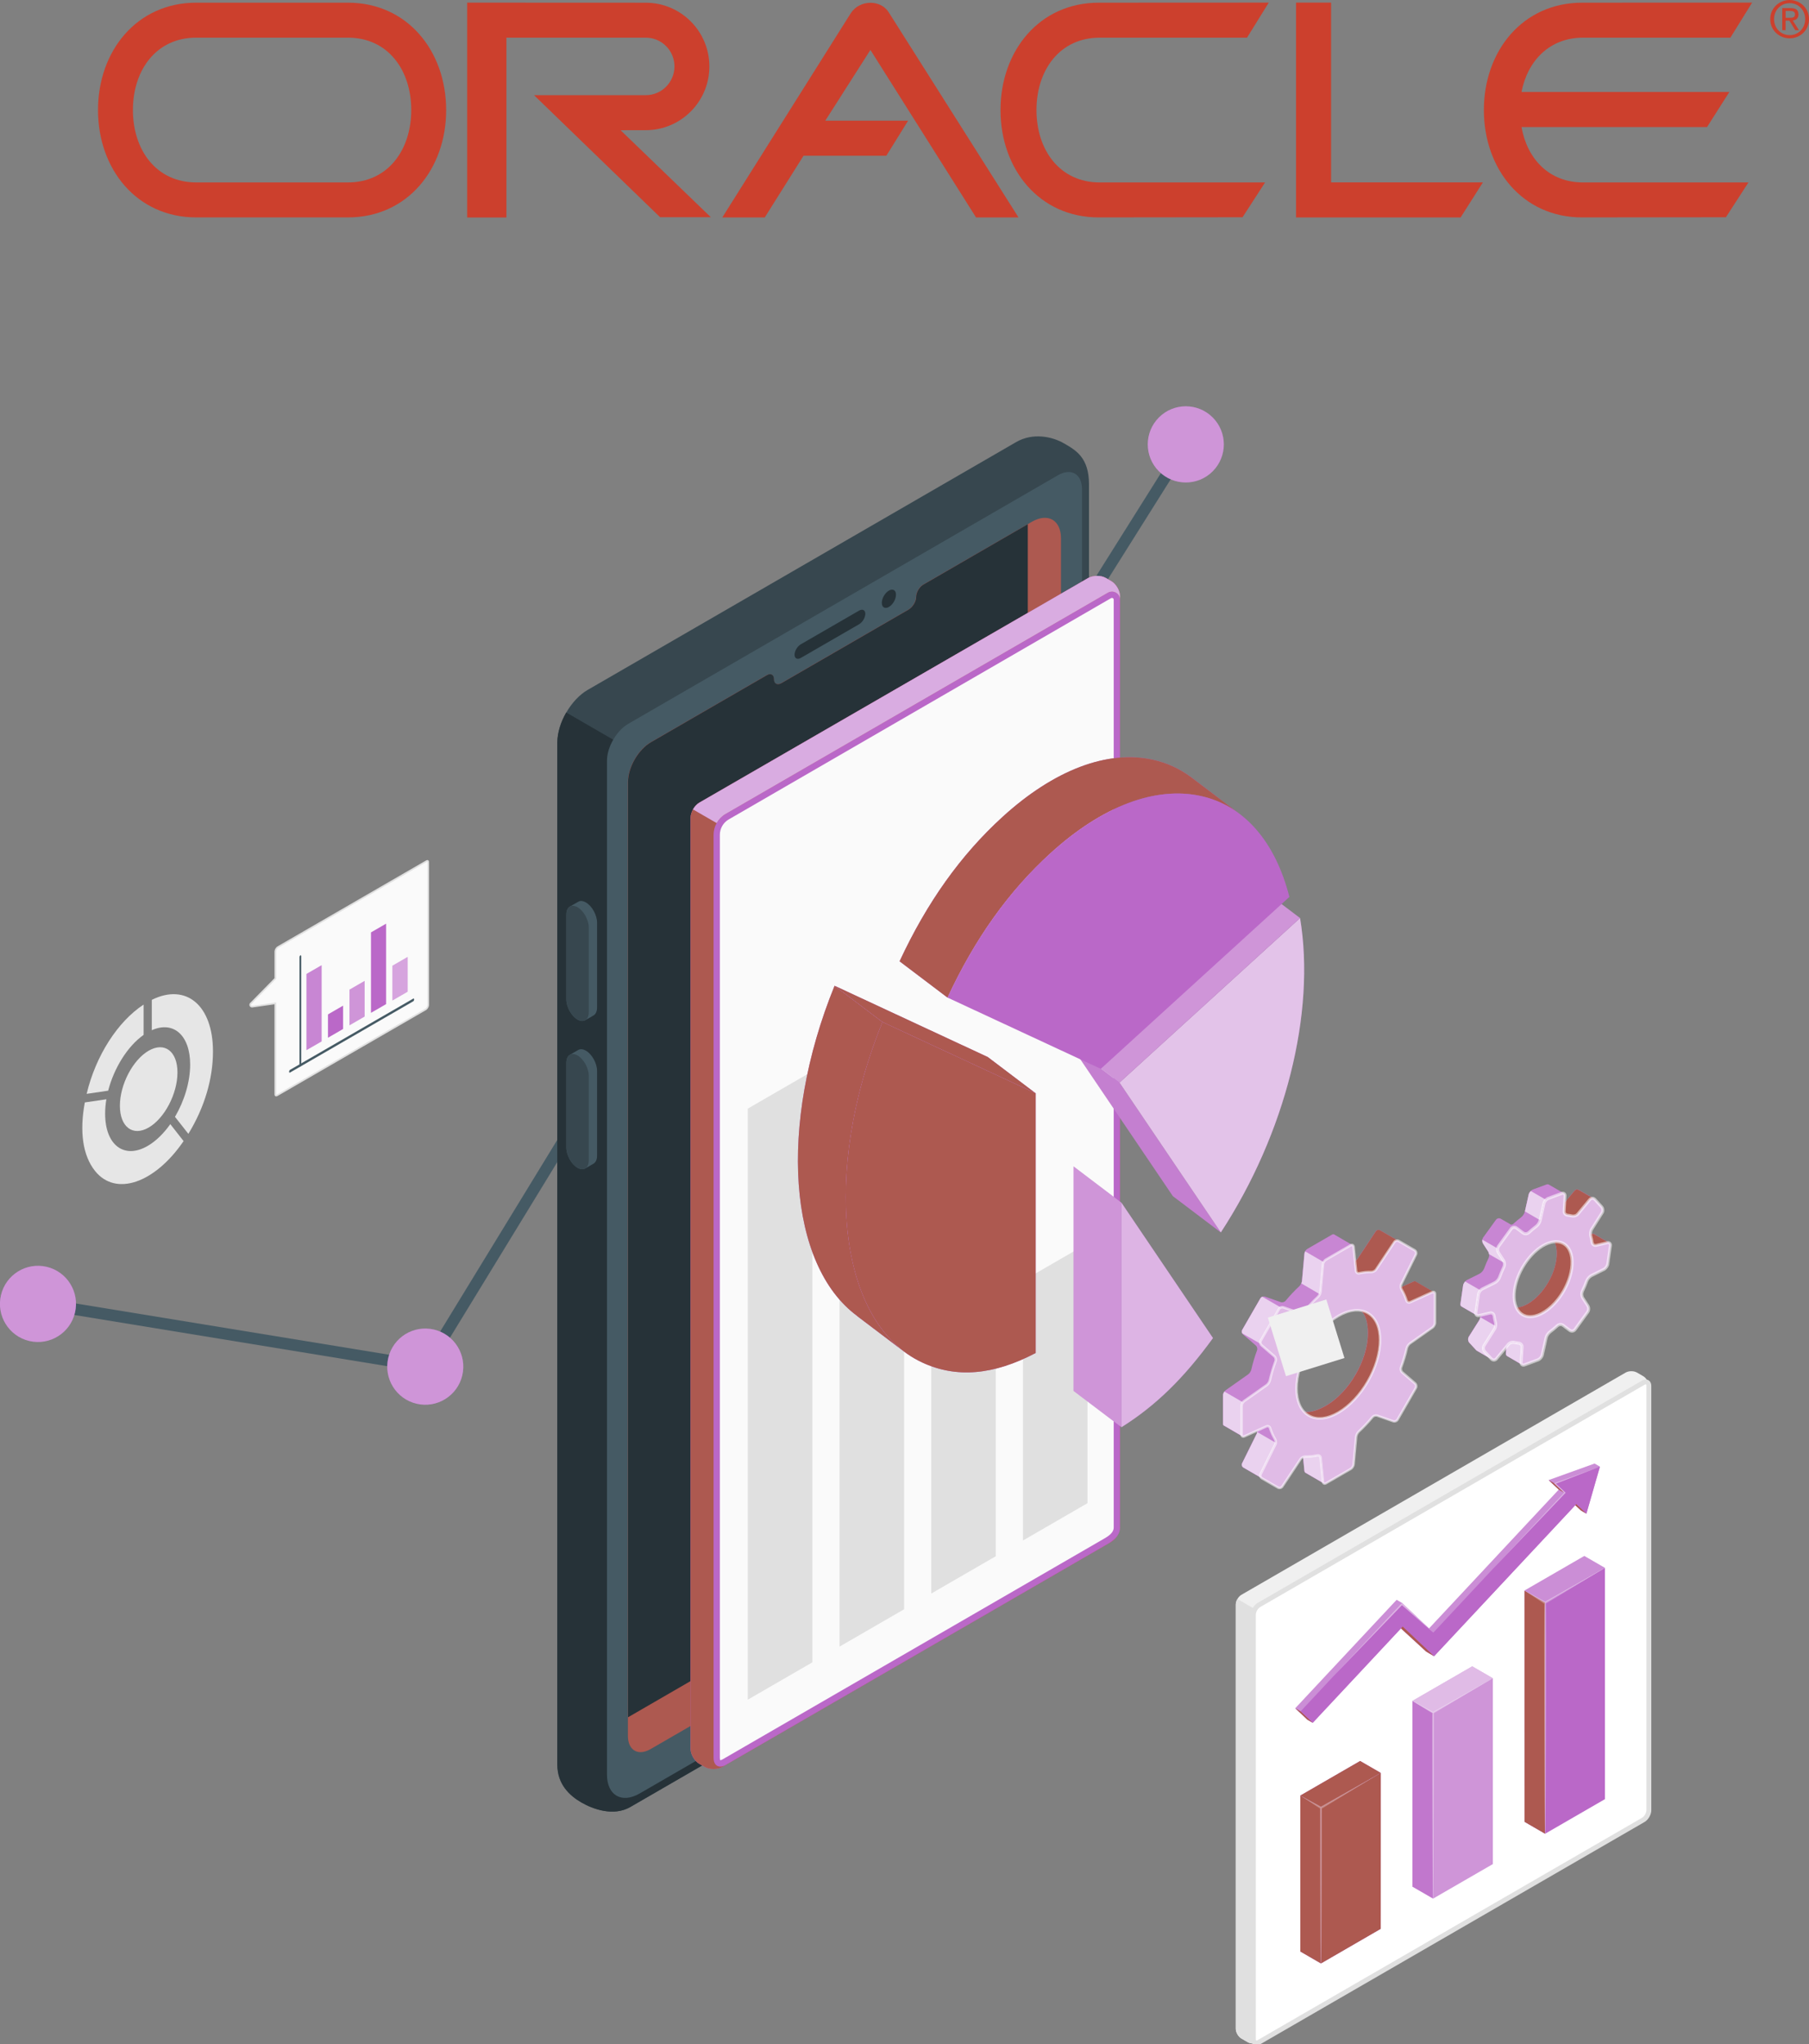 <svg width="200" height="226" viewBox="0 0 200 226" fill="none" xmlns="http://www.w3.org/2000/svg">
<rect x="0" y="0" width="200" height="226" fill="#808080" stroke="none"/>
<g clip-path="url(#clip0_15_41988)">
<path fill-rule="evenodd" clip-rule="evenodd" d="M147.162 0.289H143.289V24.043H161.483L163.948 20.163H147.162V0.289Z" fill="#CC402D"/>
<path fill-rule="evenodd" clip-rule="evenodd" d="M94.058 1.463L79.856 24.042H84.551L88.835 17.223H97.992L100.4 13.343H91.243L96.231 5.521L107.91 24.042H112.606L98.284 1.406C97.404 -0.067 95.053 -0.067 94.058 1.463Z" fill="#CC402D"/>
<path fill-rule="evenodd" clip-rule="evenodd" d="M121.582 4.165H137.869L140.272 0.289L121.467 0.298C114.926 0.298 110.615 5.615 110.615 12.168C110.615 18.722 114.922 24.039 121.467 24.039L137.373 24.021L139.865 20.172H121.582C117.17 20.172 114.59 16.589 114.59 12.168C114.59 7.747 117.17 4.165 121.582 4.165Z" fill="#CC402D"/>
<path fill-rule="evenodd" clip-rule="evenodd" d="M38.47 0.297H21.688C15.147 0.297 10.836 5.614 10.836 12.167C10.836 18.721 15.142 24.038 21.688 24.038H38.475C45.016 24.038 49.327 18.721 49.327 12.167C49.322 5.609 45.016 0.297 38.47 0.297ZM38.47 20.171H21.688C17.275 20.171 14.695 16.588 14.695 12.167C14.695 7.746 17.275 4.164 21.688 4.164H38.475C42.887 4.164 45.468 7.746 45.468 12.167C45.463 16.588 42.883 20.171 38.47 20.171Z" fill="#CC402D"/>
<path fill-rule="evenodd" clip-rule="evenodd" d="M175.022 4.165H191.309L193.712 0.289L174.907 0.298C168.365 0.298 164.055 5.615 164.055 12.168C164.055 18.722 168.361 24.039 174.907 24.039L190.813 24.021L193.305 20.172H175.022C171.255 20.172 168.843 17.565 168.215 14.049H188.728L191.193 10.169H168.215C168.883 6.728 171.309 4.165 175.022 4.165Z" fill="#CC402D"/>
<path fill-rule="evenodd" clip-rule="evenodd" d="M71.394 14.394C75.28 14.394 78.427 11.237 78.427 7.348C78.427 3.455 75.276 0.302 71.394 0.302L51.647 0.293V24.047H55.988V4.164H71.394C73.147 4.164 74.567 5.587 74.567 7.343C74.567 9.099 73.147 10.523 71.394 10.523H59.042L72.979 24.016H78.586L68.61 14.398L71.394 14.394Z" fill="#CC402D"/>
<path fill-rule="evenodd" clip-rule="evenodd" d="M197.864 0C196.7 0 195.713 0.896 195.713 2.115C195.713 3.343 196.7 4.239 197.864 4.239C199.019 4.239 200.001 3.343 200.001 2.115C200.001 0.896 199.015 0 197.864 0ZM197.864 3.884C196.895 3.884 196.138 3.135 196.138 2.111C196.138 1.109 196.895 0.35 197.864 0.35C198.82 0.35 199.577 1.109 199.577 2.111C199.577 3.135 198.82 3.884 197.864 3.884Z" fill="#CC402D"/>
<path fill-rule="evenodd" clip-rule="evenodd" d="M198.204 2.267C198.563 2.222 198.837 2.032 198.837 1.593C198.837 1.109 198.55 0.896 197.974 0.896H197.045V3.34H197.412V2.284H197.837L198.479 3.344H198.895L198.204 2.267ZM197.417 1.97V1.211H197.921C198.178 1.211 198.452 1.269 198.452 1.57C198.452 1.947 198.173 1.97 197.859 1.97H197.417Z" fill="#CC402D"/>
<path d="M47.365 151.802L4.104 144.721L4.307 143.457L46.724 150.397L73.725 106.214L73.849 106.134L108.078 84.57L130.556 48.795L131.641 49.478L109.003 85.497L108.879 85.577L74.659 107.141L47.365 151.802Z" fill="#455A64"/>
<path d="M134.073 52.113C135.715 50.468 135.715 47.801 134.073 46.156C132.431 44.511 129.769 44.511 128.127 46.156C126.485 47.801 126.485 50.468 128.127 52.113C129.769 53.758 132.431 53.758 134.073 52.113Z" fill="#BA68C8"/>
<path opacity="0.3" d="M134.073 52.113C135.715 50.468 135.715 47.801 134.073 46.156C132.431 44.511 129.769 44.511 128.127 46.156C126.485 47.801 126.485 50.468 128.127 52.113C129.769 53.758 132.431 53.758 134.073 52.113Z" fill="white"/>
<path d="M111.509 88.012C113.151 86.367 113.151 83.7 111.509 82.055C109.867 80.409 107.205 80.409 105.563 82.055C103.921 83.7 103.921 86.367 105.563 88.012C107.205 89.657 109.867 89.657 111.509 88.012Z" fill="#BA68C8"/>
<path opacity="0.3" d="M111.509 88.012C113.151 86.367 113.151 83.7 111.509 82.055C109.867 80.409 107.205 80.409 105.563 82.055C103.921 83.7 103.921 86.367 105.563 88.012C107.205 89.657 109.867 89.657 111.509 88.012Z" fill="white"/>
<path d="M77.126 109.653C78.768 108.007 78.768 105.34 77.126 103.695C75.484 102.05 72.822 102.05 71.18 103.695C69.538 105.34 69.538 108.007 71.18 109.653C72.822 111.298 75.484 111.298 77.126 109.653Z" fill="#BA68C8"/>
<path opacity="0.3" d="M77.126 109.653C78.768 108.007 78.768 105.34 77.126 103.695C75.484 102.05 72.822 102.05 71.18 103.695C69.538 105.34 69.538 108.007 71.18 109.653C72.822 111.298 75.484 111.298 77.126 109.653Z" fill="white"/>
<path d="M51.109 152.075C51.642 149.811 50.243 147.542 47.983 147.007C45.723 146.472 43.459 147.874 42.925 150.139C42.392 152.403 43.791 154.672 46.051 155.206C48.311 155.741 50.575 154.339 51.109 152.075Z" fill="#BA68C8"/>
<path opacity="0.3" d="M51.109 152.075C51.642 149.811 50.243 147.542 47.983 147.007C45.723 146.472 43.459 147.874 42.925 150.139C42.392 152.403 43.791 154.672 46.051 155.206C48.311 155.741 50.575 154.339 51.109 152.075Z" fill="white"/>
<path d="M8.29 145.137C8.824 142.873 7.425 140.604 5.165 140.07C2.905 139.535 0.64 140.937 0.107 143.201C-0.427 145.465 0.973 147.734 3.232 148.269C5.492 148.803 7.757 147.401 8.29 145.137Z" fill="#BA68C8"/>
<path opacity="0.3" d="M8.29 145.137C8.824 142.873 7.425 140.604 5.165 140.07C2.905 139.535 0.64 140.937 0.107 143.201C-0.427 145.465 0.973 147.734 3.232 148.269C5.492 148.803 7.757 147.401 8.29 145.137Z" fill="white"/>
<path d="M120.397 166.586V53.544C120.397 50.587 118.932 49.771 117.63 49.021C116.329 48.267 114.187 47.811 112.337 48.884L64.977 76.279C63.127 77.347 61.627 79.95 61.627 82.092V195.134C61.627 197.276 62.968 198.535 64.269 199.289C65.57 200.043 67.841 200.867 69.691 199.799L117.055 172.4C118.896 171.327 120.397 169.566 120.397 166.586Z" fill="#37474F"/>
<path d="M117.382 167.673L68.681 195.843L68.694 82.305L62.6 78.779C61.993 79.83 61.617 81.019 61.617 82.087V195.129C61.617 197.271 62.958 198.53 64.259 199.284C65.561 200.038 67.831 200.863 69.681 199.794L117.045 172.395C118.201 171.725 119.342 170.723 119.944 169.154L119.754 169.043L117.382 167.673Z" fill="#263238"/>
<path d="M116.957 52.551L69.46 80.03C68.163 80.779 67.106 82.611 67.106 84.105V196.212C67.106 198.509 68.734 199.449 70.721 198.3L116.957 171.557C118.422 170.71 119.622 168.631 119.622 166.937V54.094C119.622 52.396 118.422 51.704 116.957 52.551Z" fill="#455A64"/>
<path d="M117.302 59.54V164.215C117.302 165.829 116.165 167.807 114.771 168.609L71.951 193.379C70.557 194.195 69.42 193.538 69.42 191.92V86.46C69.42 85.152 70.163 83.605 71.195 82.638C71.274 82.563 71.354 82.492 71.434 82.421C71.602 82.288 71.774 82.168 71.947 82.066L83.99 75.1C83.99 75.1 84.344 74.896 84.773 74.648C85.207 74.395 85.556 74.599 85.556 75.1C85.556 75.601 85.932 75.792 86.397 75.521L100.431 67.402C100.891 67.136 101.272 66.511 101.272 66.01C101.272 65.54 101.582 64.972 101.976 64.693C102.002 64.675 102.029 64.657 102.055 64.644L113.837 57.833L114.089 57.687C115.864 56.671 117.302 57.505 117.302 59.54Z" fill="#AD5950"/>
<path d="M111.098 165.762C112.492 164.959 113.629 162.982 113.629 161.367V57.961L102.069 64.648C102.043 64.661 102.016 64.679 101.989 64.697C101.596 64.976 101.286 65.543 101.286 66.013C101.286 66.515 100.905 67.135 100.445 67.406L86.411 75.525C85.946 75.796 85.57 75.6 85.57 75.104C85.57 74.598 85.216 74.399 84.787 74.651C84.353 74.9 84.003 75.104 84.003 75.104L71.961 82.07C71.788 82.172 71.611 82.292 71.447 82.425C71.368 82.496 71.288 82.567 71.208 82.642C70.177 83.609 69.434 85.152 69.434 86.464V189.875L111.098 165.762Z" fill="#263238"/>
<path d="M88.539 71.237L94.974 67.517C95.359 67.295 95.668 67.451 95.668 67.867C95.668 68.284 95.359 68.803 94.974 69.025L88.539 72.745C88.154 72.967 87.844 72.807 87.844 72.395C87.844 71.978 88.154 71.459 88.539 71.237Z" fill="#263238"/>
<path d="M98.275 65.3C98.709 65.052 99.059 65.251 99.059 65.752C99.059 66.253 98.709 66.861 98.275 67.109C97.842 67.358 97.492 67.158 97.492 66.657C97.492 66.16 97.842 65.548 98.275 65.3Z" fill="#263238"/>
<path d="M66.012 102.024C66.012 101.181 65.459 100.175 64.773 99.78C64.441 99.589 64.145 99.576 63.923 99.709C63.768 99.802 63.158 100.144 62.994 100.241C62.759 100.383 62.613 100.689 62.613 101.124V110.489C62.613 111.331 63.166 112.338 63.852 112.732C64.167 112.914 64.454 112.932 64.671 112.821C64.844 112.732 65.468 112.369 65.627 112.271C65.862 112.129 66.012 111.823 66.012 111.389V102.024Z" fill="#455A64"/>
<path d="M65.092 102.555V111.921C65.092 112.763 64.538 113.127 63.852 112.732C63.171 112.337 62.613 111.331 62.613 110.488V101.123C62.613 100.281 63.166 99.917 63.852 100.312C64.538 100.706 65.092 101.713 65.092 102.555Z" fill="#37474F"/>
<path d="M66.012 118.412C66.012 117.57 65.459 116.563 64.773 116.169C64.441 115.978 64.145 115.965 63.923 116.098C63.768 116.191 63.158 116.532 62.994 116.63C62.759 116.772 62.613 117.078 62.613 117.512V126.877C62.613 127.72 63.166 128.726 63.852 129.121C64.167 129.303 64.454 129.321 64.671 129.21C64.844 129.121 65.468 128.757 65.627 128.66C65.862 128.518 66.012 128.212 66.012 127.778V118.412Z" fill="#455A64"/>
<path d="M65.092 118.944V128.309C65.092 129.152 64.538 129.515 63.852 129.121C63.171 128.726 62.613 127.719 62.613 126.877V117.512C62.613 116.669 63.166 116.306 63.852 116.7C64.538 117.095 65.092 118.102 65.092 118.944Z" fill="#37474F"/>
<path d="M120.316 63.907L77.315 88.748C76.779 89.058 76.346 89.808 76.346 90.428V193.347C76.346 193.968 76.779 194.717 77.315 195.023L77.921 195.369C78.457 195.675 79.324 195.675 79.86 195.365L122.86 170.484C123.396 170.174 123.83 169.424 123.83 168.804V65.925C123.83 65.304 123.396 64.555 122.86 64.249L122.254 63.903C121.719 63.597 120.851 63.597 120.316 63.907Z" fill="#BA68C8"/>
<path d="M120.316 63.907L77.315 88.748C76.779 89.058 76.346 89.808 76.346 90.428V193.347C76.346 193.968 76.779 194.717 77.315 195.023L77.921 195.369C78.457 195.675 79.324 195.675 79.86 195.365L122.86 170.484C123.396 170.174 123.83 169.424 123.83 168.804V65.925C123.83 65.304 123.396 64.555 122.86 64.249L122.254 63.903C121.719 63.597 120.851 63.597 120.316 63.907Z" fill="#AD5950"/>
<path d="M79.634 194.978C79.28 194.978 79.24 194.552 79.24 194.371V92.308C79.24 91.483 79.683 90.711 80.4 90.299L122.666 65.835C122.75 65.786 122.843 65.76 122.936 65.76C123.197 65.76 123.48 65.968 123.48 66.305V168.869C123.48 169.459 123.122 169.925 122.316 170.39L80.055 194.841C79.9 194.929 79.754 194.978 79.634 194.978Z" fill="#FAFAFA"/>
<path d="M122.936 66.11C123.015 66.11 123.13 66.172 123.13 66.305V168.869C123.13 169.189 123.011 169.583 122.139 170.084L79.878 194.535C79.749 194.606 79.674 194.623 79.63 194.623C79.612 194.592 79.585 194.508 79.585 194.366V92.308C79.585 91.607 79.962 90.951 80.568 90.601L122.834 66.137C122.874 66.119 122.905 66.11 122.936 66.11ZM122.936 65.414C122.785 65.414 122.635 65.454 122.489 65.534L80.223 89.998C79.4 90.476 78.891 91.354 78.891 92.308V194.371C78.891 194.978 79.192 195.328 79.63 195.328C79.811 195.328 80.01 195.271 80.227 195.147L122.489 170.696C123.228 170.271 123.825 169.725 123.825 168.874V66.31C123.83 65.787 123.4 65.414 122.936 65.414Z" fill="#BA68C8"/>
<path d="M123.829 65.925V66.306C123.829 65.619 123.085 65.189 122.488 65.534L80.222 89.998C79.81 90.233 79.478 90.575 79.248 90.974C79.239 90.987 79.235 90.992 79.235 91.005L76.619 89.493C76.796 89.182 77.04 88.912 77.314 88.752L120.315 63.907C120.85 63.597 121.718 63.597 122.253 63.903L122.855 64.249C123.395 64.555 123.829 65.308 123.829 65.925Z" fill="#BA68C8"/>
<path opacity="0.45" d="M123.829 65.925V66.306C123.829 65.619 123.085 65.189 122.488 65.534L80.222 89.998C79.81 90.233 79.478 90.575 79.248 90.974C79.239 90.987 79.235 90.992 79.235 91.005L76.619 89.493C76.796 89.182 77.04 88.912 77.314 88.752L120.315 63.907C120.85 63.597 121.718 63.597 122.253 63.903L122.855 64.249C123.395 64.555 123.829 65.308 123.829 65.925Z" fill="white"/>
<path d="M120.234 137.48L113.096 141.609V170.329L120.234 166.201V137.48Z" fill="#E0E0E0"/>
<path d="M89.813 118.449L82.674 122.577V187.929L89.813 183.801V118.449Z" fill="#E0E0E0"/>
<path d="M99.957 137.516L92.818 141.648V182.062L99.957 177.934V137.516Z" fill="#E0E0E0"/>
<path d="M110.096 125.863L102.957 129.992V176.196L110.096 172.068V125.863Z" fill="#E0E0E0"/>
<path d="M134.972 136.269L129.67 132.256L118.469 115.686L123.766 119.703L134.972 136.269Z" fill="#BA68C8"/>
<path opacity="0.15" d="M134.972 136.269L129.67 132.256L118.469 115.686L123.766 119.703L134.972 136.269Z" fill="white"/>
<path d="M134.973 136.266L123.771 119.7L143.732 101.506C145.48 111.98 142.112 125.331 134.973 136.266Z" fill="#BA68C8"/>
<path opacity="0.6" d="M134.973 136.266L123.771 119.7L143.732 101.506C145.48 111.98 142.112 125.331 134.973 136.266Z" fill="white"/>
<path d="M123.766 119.703L118.469 115.69L138.429 97.492L143.727 101.505L123.766 119.703Z" fill="#BA68C8"/>
<path opacity="0.3" d="M123.766 119.703L118.469 115.69L138.429 97.492L143.727 101.505L123.766 119.703Z" fill="white"/>
<path d="M131.663 85.914C132.155 86.278 136.833 89.829 137.125 90.051C135.846 89.067 134.394 88.384 132.796 88.025C127.755 86.894 121.843 89.133 116.138 94.339C111.517 98.547 107.786 103.78 104.755 110.302L99.457 106.289C102.489 99.767 106.22 94.534 110.84 90.322C116.545 85.12 122.462 82.881 127.499 84.007C129.03 84.353 130.424 84.996 131.663 85.914Z" fill="#BA68C8"/>
<path d="M131.663 85.914C132.155 86.278 136.833 89.829 137.125 90.051C135.846 89.067 134.394 88.384 132.796 88.025C127.755 86.894 121.843 89.133 116.138 94.339C111.517 98.547 107.786 103.78 104.755 110.302L99.457 106.289C102.489 99.767 106.22 94.534 110.84 90.322C116.545 85.12 122.462 82.881 127.499 84.007C129.03 84.353 130.424 84.996 131.663 85.914Z" fill="#AD5950"/>
<path d="M105.25 110.529L104.754 110.299C107.786 103.776 111.516 98.543 116.137 94.335C121.842 89.134 127.759 86.895 132.8 88.021C137.549 89.085 140.983 93.027 142.554 99.169L138.819 102.574L121.7 118.178L105.25 110.529Z" fill="#BA68C8"/>
<path d="M94.761 145.51H94.778C87.148 139.905 85.989 124.43 92.269 108.994L97.567 113.007C91.326 128.35 92.428 143.736 99.934 149.43L94.761 145.51Z" fill="#BA68C8"/>
<path d="M94.761 145.51H94.778C87.148 139.905 85.989 124.43 92.269 108.994L97.567 113.007C91.326 128.35 92.428 143.736 99.934 149.43L94.761 145.51Z" fill="#AD5950"/>
<path d="M109.207 116.874L114.505 120.887L97.567 113.007L92.269 108.994L109.207 116.874Z" fill="#BA68C8"/>
<path d="M109.207 116.874L114.505 120.887L97.567 113.007L92.269 108.994L109.207 116.874Z" fill="#AD5950"/>
<path d="M101.962 150.649C92.663 146.325 90.796 129.639 97.563 113.002L114.5 120.882V149.598C109.827 152.054 105.715 152.396 101.962 150.649Z" fill="#BA68C8"/>
<path d="M101.962 150.649C92.663 146.325 90.796 129.639 97.563 113.002L114.5 120.882V149.598C109.827 152.054 105.715 152.396 101.962 150.649Z" fill="#AD5950"/>
<path d="M123.989 132.984V157.803L118.691 153.79V128.967L123.989 132.984Z" fill="#BA68C8"/>
<path opacity="0.3" d="M123.989 132.984V157.803L118.691 153.79V128.967L123.989 132.984Z" fill="white"/>
<path d="M123.988 157.803V132.984L134.106 147.946C130.875 152.402 127.755 155.439 123.988 157.803Z" fill="#BA68C8"/>
<path opacity="0.5" d="M123.988 157.803V132.984L134.106 147.946C130.875 152.402 127.755 155.439 123.988 157.803Z" fill="white"/>
<path d="M137.247 225.394L137.946 225.798C138.291 225.997 138.844 225.997 139.19 225.798L181.677 201.223C182.022 201.023 182.296 200.54 182.296 200.145V153.24C182.296 152.841 182.018 152.362 181.677 152.163L180.978 151.759C180.632 151.559 180.079 151.559 179.734 151.759L137.247 176.334C136.901 176.533 136.627 177.016 136.627 177.411V224.317C136.623 224.711 136.901 225.195 137.247 225.394Z" fill="#F0F0F0"/>
<path d="M139.19 225.798L181.677 201.223C182.022 201.023 182.297 200.54 182.297 200.145V153.24C182.297 152.841 182.018 152.681 181.677 152.881L139.19 177.455C138.845 177.655 138.57 178.138 138.57 178.533V225.438C138.566 225.837 138.845 225.997 139.19 225.798Z" fill="white" stroke="#E0E0E0" stroke-width="0.54" stroke-miterlimit="10"/>
<path d="M139.093 225.842C138.747 225.993 138.256 225.98 137.946 225.798L137.247 225.394C136.902 225.195 136.623 224.711 136.623 224.317V177.407C136.623 177.212 136.694 176.99 136.804 176.795L138.747 177.921C138.637 178.116 138.566 178.338 138.566 178.533V225.439C138.566 225.802 138.796 225.966 139.093 225.842Z" fill="#E0E0E0"/>
<path d="M170.826 202.753V177.18L168.547 175.863L168.551 201.436L170.826 202.753Z" fill="#BA68C8"/>
<path d="M170.826 202.753V177.18L168.547 175.863L168.551 201.436L170.826 202.753Z" fill="#AD5950"/>
<path d="M170.826 202.752L177.438 198.93V173.357L170.826 177.18V202.752Z" fill="#BA68C8"/>
<path d="M177.438 173.358L175.159 172.041L168.547 175.863L170.826 177.18L177.438 173.358Z" fill="#BA68C8"/>
<path opacity="0.25" d="M177.438 173.358L175.159 172.041L168.547 175.863L170.826 177.18L177.438 173.358Z" fill="white"/>
<path opacity="0.3" d="M177.438 173.357L170.826 177.082L168.547 175.863L170.738 177.326C170.685 178.071 170.729 201.994 170.826 202.752C170.924 201.989 170.968 178.022 170.919 177.299L177.438 173.357Z" fill="white"/>
<path d="M158.434 209.923V189.383L156.154 188.066V208.606L158.434 209.923Z" fill="#BA68C8"/>
<path opacity="0.1" d="M158.434 209.923V189.383L156.154 188.066V208.606L158.434 209.923Z" fill="white"/>
<path d="M158.434 209.922L165.046 206.1V185.561L158.434 189.383V209.922Z" fill="#BA68C8"/>
<path opacity="0.3" d="M158.434 209.922L165.046 206.1V185.561L158.434 189.383V209.922Z" fill="white"/>
<path d="M165.046 185.561L162.766 184.244L156.154 188.066L158.434 189.383L165.046 185.561Z" fill="#BA68C8"/>
<path opacity="0.55" d="M165.046 185.561L162.766 184.244L156.154 188.066L158.434 189.383L165.046 185.561Z" fill="white"/>
<path opacity="0.3" d="M158.522 189.432L165.046 185.557L158.434 189.281C157.712 188.873 156.154 188.062 156.154 188.062C156.154 188.062 157.61 188.993 158.345 189.428C158.323 190.199 158.38 209.129 158.434 209.918C158.487 209.134 158.544 190.182 158.522 189.432Z" fill="white"/>
<path d="M146.041 217.093V199.848L143.762 198.531V215.772L146.041 217.093Z" fill="#BA68C8"/>
<path d="M146.041 217.093V199.848L143.762 198.531V215.772L146.041 217.093Z" fill="#AD5950"/>
<path d="M146.041 217.092L152.649 213.266L152.653 196.025L146.041 199.848V217.092Z" fill="#BA68C8"/>
<path d="M146.041 217.092L152.649 213.266L152.653 196.025L146.041 199.848V217.092Z" fill="#AD5950"/>
<path d="M152.653 196.026L150.374 194.709L143.762 198.531L146.041 199.848L152.653 196.026Z" fill="#BA68C8"/>
<path d="M152.653 196.026L150.374 194.709L143.762 198.531L146.041 199.848L152.653 196.026Z" fill="#AD5950"/>
<path opacity="0.3" d="M152.653 196.025L146.041 199.75L143.762 198.531L145.948 199.963C145.948 199.963 145.939 216.622 146.041 217.092C146.138 216.622 146.138 199.967 146.138 199.967L152.653 196.025Z" fill="white"/>
<path d="M176.881 162.166L176.296 161.824L171.22 163.651L172.34 164.702L157.987 180.062L154.995 177.233L154.411 176.892L143.205 188.878L144.55 190.141L145.135 190.483L154.889 180.045L157.677 182.608L158.554 183.122L174.159 166.427L174.805 167.017L175.389 167.358L176.881 162.166Z" fill="#BA68C8"/>
<path opacity="0.25" d="M176.881 162.166L176.296 161.824L171.22 163.651L172.34 164.702L157.987 180.062L154.995 177.233L154.411 176.892L143.205 188.878L144.55 190.141L145.135 190.483L154.889 180.045L157.677 182.608L158.554 183.122L174.159 166.427L174.805 167.017L175.389 167.358L176.881 162.166Z" fill="white"/>
<path d="M176.88 162.166L175.389 167.359L174.269 166.308L158.553 183.122L155.079 179.841L145.134 190.483L143.789 189.224L154.995 177.234L158.465 180.515L172.924 165.044L171.804 163.993L176.88 162.166Z" fill="#BA68C8"/>
<path d="M155.079 179.84L154.889 180.044L157.677 182.607L158.553 183.121L155.079 179.84Z" fill="#BA68C8"/>
<path d="M155.079 179.84L154.889 180.044L157.677 182.607L158.553 183.121L155.079 179.84Z" fill="#AD5950"/>
<path d="M172.34 164.701L172.925 165.043L171.805 163.992L171.221 163.65L172.34 164.701Z" fill="#BA68C8"/>
<path d="M172.34 164.701L172.925 165.043L171.805 163.992L171.221 163.65L172.34 164.701Z" fill="#AD5950"/>
<path d="M174.158 166.426L174.269 166.307L175.389 167.358L174.804 167.016L174.158 166.426Z" fill="#BA68C8"/>
<path d="M174.158 166.426L174.269 166.307L175.389 167.358L174.804 167.016L174.158 166.426Z" fill="#AD5950"/>
<path d="M143.205 188.877L143.789 189.223L145.135 190.482L144.55 190.141L143.205 188.877Z" fill="#BA68C8"/>
<path d="M143.205 188.877L143.789 189.223L145.135 190.482L144.55 190.141L143.205 188.877Z" fill="#AD5950"/>
<path opacity="0.5" d="M147.48 185.272L154.995 177.481L158.465 180.514L154.995 177.232L147.48 185.272Z" fill="white"/>
<path opacity="0.5" d="M165.09 173.429L173.096 165.044L172.016 164.046L176.88 162.166L171.804 163.993L172.923 165.044L165.09 173.429Z" fill="white"/>
<path d="M172.181 146.587C172.353 146.428 172.637 146.405 172.822 146.547L173.548 147.093C173.734 147.235 173.995 147.195 174.133 147.004L175.531 145.071C175.668 144.88 175.677 144.57 175.549 144.375L174.987 143.505C174.858 143.31 174.845 142.982 174.947 142.774C175.128 142.401 175.288 142.02 175.429 141.63C175.509 141.412 175.735 141.146 175.947 141.04L177.319 140.357C177.527 140.255 177.722 139.98 177.757 139.75L178.049 137.723C178.067 137.59 178.023 137.484 177.939 137.43L177.921 137.417C177.921 137.417 177.921 137.417 177.917 137.417L176.239 136.446C176.177 136.411 176.098 136.397 176.009 136.419L175.854 136.455C175.85 136.264 175.89 136.06 175.974 135.923L177.133 134.087C177.257 133.888 177.231 133.59 177.071 133.418L176.328 132.606C176.297 132.571 176.261 132.548 176.221 132.531L176.226 132.526L174.531 131.546C174.38 131.466 174.199 131.497 174.084 131.639L172.995 132.952L173.039 132.22C173.048 132.092 173 131.999 172.92 131.954L171.22 130.97V130.974C171.154 130.939 171.07 130.934 170.973 130.97L169.494 131.515C169.277 131.595 169.056 131.848 169.007 132.074L168.587 133.963C168.538 134.189 168.339 134.477 168.149 134.619C167.874 134.823 167.6 135.049 167.339 135.293C167.264 135.364 167.171 135.404 167.069 135.417L165.923 134.757C165.741 134.655 165.511 134.703 165.387 134.876L163.989 136.81C163.851 137 163.843 137.311 163.971 137.506L164.533 138.375C164.661 138.57 164.675 138.898 164.573 139.107C164.391 139.479 164.232 139.86 164.09 140.251C164.011 140.468 163.785 140.734 163.573 140.836L162.201 141.519C161.993 141.621 161.798 141.896 161.763 142.126L161.47 144.153C161.453 144.29 161.501 144.397 161.59 144.45L163.281 145.43C163.342 145.465 163.418 145.474 163.511 145.452L163.666 145.417C163.67 145.607 163.63 145.811 163.546 145.949L162.387 147.784C162.263 147.98 162.289 148.281 162.448 148.454L163.192 149.265C163.219 149.297 163.254 149.319 163.285 149.341L164.971 150.316V150.308C165.122 150.401 165.312 150.378 165.436 150.228L166.525 148.915L166.48 149.647C166.472 149.775 166.52 149.869 166.604 149.917H166.6L168.286 150.893C168.352 150.933 168.441 150.942 168.538 150.902L170.017 150.356C170.233 150.276 170.455 150.024 170.503 149.798L170.924 147.909C170.973 147.682 171.172 147.394 171.362 147.252C171.645 147.057 171.92 146.831 172.181 146.587ZM171.862 137.297C172.101 137.803 172.185 138.481 172.07 139.288C171.756 141.483 170.087 143.789 168.348 144.432C168.1 144.525 167.874 144.574 167.666 144.596C167.427 144.091 167.343 143.408 167.458 142.596C167.773 140.401 169.441 138.096 171.181 137.453C171.415 137.368 171.645 137.32 171.862 137.297Z" fill="#BA68C8"/>
<path opacity="0.2" d="M172.181 146.587C172.353 146.428 172.637 146.405 172.822 146.547L173.548 147.093C173.734 147.235 173.995 147.195 174.133 147.004L175.531 145.071C175.668 144.88 175.677 144.57 175.549 144.375L174.987 143.505C174.858 143.31 174.845 142.982 174.947 142.774C175.128 142.401 175.288 142.02 175.429 141.63C175.509 141.412 175.735 141.146 175.947 141.04L177.319 140.357C177.527 140.255 177.722 139.98 177.757 139.75L178.049 137.723C178.067 137.59 178.023 137.484 177.939 137.43L177.921 137.417C177.921 137.417 177.921 137.417 177.917 137.417L176.239 136.446C176.177 136.411 176.098 136.397 176.009 136.419L175.854 136.455C175.85 136.264 175.89 136.06 175.974 135.923L177.133 134.087C177.257 133.888 177.231 133.59 177.071 133.418L176.328 132.606C176.297 132.571 176.261 132.548 176.221 132.531L176.226 132.526L174.531 131.546C174.38 131.466 174.199 131.497 174.084 131.639L172.995 132.952L173.039 132.22C173.048 132.092 173 131.999 172.92 131.954L171.22 130.97V130.974C171.154 130.939 171.07 130.934 170.973 130.97L169.494 131.515C169.277 131.595 169.056 131.848 169.007 132.074L168.587 133.963C168.538 134.189 168.339 134.477 168.149 134.619C167.874 134.823 167.6 135.049 167.339 135.293C167.264 135.364 167.171 135.404 167.069 135.417L165.923 134.757C165.741 134.655 165.511 134.703 165.387 134.876L163.989 136.81C163.851 137 163.843 137.311 163.971 137.506L164.533 138.375C164.661 138.57 164.675 138.898 164.573 139.107C164.391 139.479 164.232 139.86 164.09 140.251C164.011 140.468 163.785 140.734 163.573 140.836L162.201 141.519C161.993 141.621 161.798 141.896 161.763 142.126L161.47 144.153C161.453 144.29 161.501 144.397 161.59 144.45L163.281 145.43C163.342 145.465 163.418 145.474 163.511 145.452L163.666 145.417C163.67 145.607 163.63 145.811 163.546 145.949L162.387 147.784C162.263 147.98 162.289 148.281 162.448 148.454L163.192 149.265C163.219 149.297 163.254 149.319 163.285 149.341L164.971 150.316V150.308C165.122 150.401 165.312 150.378 165.436 150.228L166.525 148.915L166.48 149.647C166.472 149.775 166.52 149.869 166.604 149.917H166.6L168.286 150.893C168.352 150.933 168.441 150.942 168.538 150.902L170.017 150.356C170.233 150.276 170.455 150.024 170.503 149.798L170.924 147.909C170.973 147.682 171.172 147.394 171.362 147.252C171.645 147.057 171.92 146.831 172.181 146.587ZM171.862 137.297C172.101 137.803 172.185 138.481 172.07 139.288C171.756 141.483 170.087 143.789 168.348 144.432C168.1 144.525 167.874 144.574 167.666 144.596C167.427 144.091 167.343 143.408 167.458 142.596C167.773 140.401 169.441 138.096 171.181 137.453C171.415 137.368 171.645 137.32 171.862 137.297Z" fill="white"/>
<path d="M173.764 134.437C173.99 134.49 174.287 134.419 174.433 134.242L175.769 132.628C175.884 132.49 176.057 132.455 176.199 132.526L174.526 131.555C174.375 131.475 174.194 131.506 174.079 131.648L172.99 132.96L172.932 133.932C172.919 134.167 173.096 134.344 173.331 134.362C173.481 134.375 173.627 134.402 173.764 134.437ZM176.238 136.45C176.176 136.415 176.097 136.406 176.004 136.424L175.844 136.464C175.844 136.543 175.853 136.623 175.875 136.69C175.937 136.903 175.986 137.133 176.017 137.373C176.048 137.603 176.247 137.749 176.473 137.696L177.694 137.408C177.787 137.386 177.863 137.399 177.925 137.435L176.238 136.45Z" fill="#AD5950"/>
<path d="M173.756 140.269C174.026 138.375 173.208 137.174 171.858 137.298C172.101 137.803 172.181 138.482 172.066 139.289C171.752 141.488 170.087 143.79 168.344 144.433C168.096 144.521 167.87 144.574 167.662 144.592C168.069 145.461 168.937 145.816 170.034 145.413C171.778 144.77 173.442 142.468 173.756 140.269Z" fill="#AD5950"/>
<path d="M166.317 139.647C166.303 139.541 166.268 139.439 166.219 139.364L165.657 138.49C165.577 138.366 165.555 138.197 165.577 138.042L163.887 137.062C163.86 137.222 163.887 137.39 163.967 137.51L164.529 138.384C164.582 138.459 164.608 138.566 164.622 138.672L166.317 139.647ZM163.281 145.439C163.188 145.385 163.143 145.279 163.161 145.137L163.449 143.111C163.471 142.96 163.564 142.796 163.679 142.667L161.988 141.687C161.873 141.816 161.776 141.98 161.758 142.131L161.466 144.162C161.444 144.299 161.497 144.405 161.585 144.459L163.281 145.439ZM170.282 134.925L170.698 133.058C170.729 132.921 170.818 132.774 170.933 132.664L169.246 131.684C169.131 131.794 169.034 131.936 169.007 132.078L168.591 133.945L170.282 134.925ZM164.971 150.33C164.94 150.307 164.909 150.285 164.883 150.254L164.139 149.447C163.98 149.274 163.953 148.973 164.082 148.778L165.241 146.942C165.299 146.853 165.334 146.733 165.352 146.614L163.661 145.634C163.643 145.753 163.608 145.873 163.55 145.962L162.391 147.798C162.267 147.997 162.294 148.294 162.448 148.467L163.192 149.274C163.219 149.31 163.254 149.332 163.285 149.35L164.971 150.33ZM168.29 150.91C168.273 150.897 168.255 150.879 168.242 150.862C168.215 150.835 168.198 150.8 168.189 150.755C168.18 150.72 168.175 150.68 168.18 150.64L168.277 148.937C168.282 148.897 168.277 148.857 168.264 148.826C168.251 148.76 168.22 148.707 168.18 148.658C168.144 148.618 168.109 148.587 168.06 148.56C168.038 148.551 168.012 148.538 167.99 148.529C167.954 148.52 167.919 148.512 167.883 148.507C167.733 148.494 167.591 148.472 167.454 148.436C167.228 148.379 166.932 148.449 166.781 148.631L166.538 148.928L166.494 149.66C166.489 149.789 166.538 149.882 166.618 149.93H166.613L168.29 150.91Z" fill="#BA68C8"/>
<path opacity="0.7" d="M166.317 139.647C166.303 139.541 166.268 139.439 166.219 139.364L165.657 138.49C165.577 138.366 165.555 138.197 165.577 138.042L163.887 137.062C163.86 137.222 163.887 137.39 163.967 137.51L164.529 138.384C164.582 138.459 164.608 138.566 164.622 138.672L166.317 139.647ZM163.281 145.439C163.188 145.385 163.143 145.279 163.161 145.137L163.449 143.111C163.471 142.96 163.564 142.796 163.679 142.667L161.988 141.687C161.873 141.816 161.776 141.98 161.758 142.131L161.466 144.162C161.444 144.299 161.497 144.405 161.585 144.459L163.281 145.439ZM170.282 134.925L170.698 133.058C170.729 132.921 170.818 132.774 170.933 132.664L169.246 131.684C169.131 131.794 169.034 131.936 169.007 132.078L168.591 133.945L170.282 134.925ZM164.971 150.33C164.94 150.307 164.909 150.285 164.883 150.254L164.139 149.447C163.98 149.274 163.953 148.973 164.082 148.778L165.241 146.942C165.299 146.853 165.334 146.733 165.352 146.614L163.661 145.634C163.643 145.753 163.608 145.873 163.55 145.962L162.391 147.798C162.267 147.997 162.294 148.294 162.448 148.467L163.192 149.274C163.219 149.31 163.254 149.332 163.285 149.35L164.971 150.33ZM168.29 150.91C168.273 150.897 168.255 150.879 168.242 150.862C168.215 150.835 168.198 150.8 168.189 150.755C168.18 150.72 168.175 150.68 168.18 150.64L168.277 148.937C168.282 148.897 168.277 148.857 168.264 148.826C168.251 148.76 168.22 148.707 168.18 148.658C168.144 148.618 168.109 148.587 168.06 148.56C168.038 148.551 168.012 148.538 167.99 148.529C167.954 148.52 167.919 148.512 167.883 148.507C167.733 148.494 167.591 148.472 167.454 148.436C167.228 148.379 166.932 148.449 166.781 148.631L166.538 148.928L166.494 149.66C166.489 149.789 166.538 149.882 166.618 149.93H166.613L168.29 150.91Z" fill="white"/>
<path d="M170.511 149.811L170.932 147.922C170.981 147.696 171.18 147.408 171.37 147.266C171.644 147.062 171.919 146.836 172.18 146.592C172.352 146.432 172.636 146.41 172.822 146.552L173.547 147.097C173.733 147.239 173.994 147.199 174.132 147.009L175.53 145.075C175.667 144.885 175.676 144.574 175.548 144.379L174.986 143.51C174.857 143.315 174.844 142.987 174.946 142.778C175.127 142.406 175.287 142.025 175.428 141.634C175.508 141.417 175.734 141.151 175.946 141.045L177.318 140.362C177.526 140.26 177.721 139.985 177.756 139.754L178.048 137.728C178.079 137.497 177.925 137.351 177.699 137.404L176.477 137.692C176.252 137.745 176.057 137.599 176.021 137.369C175.986 137.129 175.942 136.903 175.88 136.686C175.818 136.46 175.849 136.127 175.973 135.927L177.132 134.092C177.256 133.892 177.23 133.595 177.07 133.422L176.327 132.611C176.167 132.438 175.92 132.447 175.774 132.624L174.437 134.238C174.287 134.415 173.994 134.486 173.769 134.433C173.632 134.398 173.485 134.375 173.335 134.362C173.105 134.34 172.923 134.163 172.937 133.932L173.034 132.229C173.047 131.994 172.884 131.875 172.662 131.954L171.184 132.5C170.967 132.58 170.746 132.832 170.697 133.058L170.277 134.947C170.228 135.174 170.029 135.462 169.839 135.604C169.564 135.808 169.29 136.034 169.029 136.278C168.856 136.437 168.573 136.46 168.387 136.318L167.661 135.772C167.475 135.63 167.214 135.67 167.077 135.861L165.678 137.794C165.541 137.985 165.532 138.295 165.661 138.49L166.223 139.36C166.351 139.555 166.364 139.883 166.263 140.091C166.081 140.464 165.922 140.845 165.78 141.235C165.701 141.453 165.475 141.719 165.262 141.821L163.89 142.503C163.682 142.605 163.488 142.88 163.452 143.111L163.16 145.137C163.129 145.368 163.284 145.514 163.51 145.461L164.731 145.173C164.957 145.12 165.152 145.266 165.187 145.497C165.223 145.736 165.267 145.962 165.329 146.179C165.391 146.406 165.36 146.738 165.236 146.938L164.076 148.773C163.952 148.969 163.979 149.27 164.138 149.443L164.882 150.254C165.041 150.427 165.289 150.419 165.435 150.241L166.772 148.627C166.922 148.45 167.214 148.379 167.44 148.432C167.577 148.467 167.723 148.49 167.874 148.503C168.104 148.525 168.285 148.702 168.272 148.933L168.175 150.636C168.161 150.871 168.325 150.991 168.546 150.911L170.025 150.365C170.241 150.29 170.463 150.037 170.511 149.811ZM170.033 145.412C168.294 146.055 167.135 144.796 167.449 142.597C167.763 140.402 169.431 138.096 171.171 137.453C172.91 136.81 174.07 138.069 173.755 140.269C173.441 142.468 171.777 144.769 170.033 145.412Z" fill="#BA68C8"/>
<path opacity="0.55" d="M170.511 149.811L170.932 147.922C170.981 147.696 171.18 147.408 171.37 147.266C171.644 147.062 171.919 146.836 172.18 146.592C172.352 146.432 172.636 146.41 172.822 146.552L173.547 147.097C173.733 147.239 173.994 147.199 174.132 147.009L175.53 145.075C175.667 144.885 175.676 144.574 175.548 144.379L174.986 143.51C174.857 143.315 174.844 142.987 174.946 142.778C175.127 142.406 175.287 142.025 175.428 141.634C175.508 141.417 175.734 141.151 175.946 141.045L177.318 140.362C177.526 140.26 177.721 139.985 177.756 139.754L178.048 137.728C178.079 137.497 177.925 137.351 177.699 137.404L176.477 137.692C176.252 137.745 176.057 137.599 176.021 137.369C175.986 137.129 175.942 136.903 175.88 136.686C175.818 136.46 175.849 136.127 175.973 135.927L177.132 134.092C177.256 133.892 177.23 133.595 177.07 133.422L176.327 132.611C176.167 132.438 175.92 132.447 175.774 132.624L174.437 134.238C174.287 134.415 173.994 134.486 173.769 134.433C173.632 134.398 173.485 134.375 173.335 134.362C173.105 134.34 172.923 134.163 172.937 133.932L173.034 132.229C173.047 131.994 172.884 131.875 172.662 131.954L171.184 132.5C170.967 132.58 170.746 132.832 170.697 133.058L170.277 134.947C170.228 135.174 170.029 135.462 169.839 135.604C169.564 135.808 169.29 136.034 169.029 136.278C168.856 136.437 168.573 136.46 168.387 136.318L167.661 135.772C167.475 135.63 167.214 135.67 167.077 135.861L165.678 137.794C165.541 137.985 165.532 138.295 165.661 138.49L166.223 139.36C166.351 139.555 166.364 139.883 166.263 140.091C166.081 140.464 165.922 140.845 165.78 141.235C165.701 141.453 165.475 141.719 165.262 141.821L163.89 142.503C163.682 142.605 163.488 142.88 163.452 143.111L163.16 145.137C163.129 145.368 163.284 145.514 163.51 145.461L164.731 145.173C164.957 145.12 165.152 145.266 165.187 145.497C165.223 145.736 165.267 145.962 165.329 146.179C165.391 146.406 165.36 146.738 165.236 146.938L164.076 148.773C163.952 148.969 163.979 149.27 164.138 149.443L164.882 150.254C165.041 150.427 165.289 150.419 165.435 150.241L166.772 148.627C166.922 148.45 167.214 148.379 167.44 148.432C167.577 148.467 167.723 148.49 167.874 148.503C168.104 148.525 168.285 148.702 168.272 148.933L168.175 150.636C168.161 150.871 168.325 150.991 168.546 150.911L170.025 150.365C170.241 150.29 170.463 150.037 170.511 149.811ZM170.033 145.412C168.294 146.055 167.135 144.796 167.449 142.597C167.763 140.402 169.431 138.096 171.171 137.453C172.91 136.81 174.07 138.069 173.755 140.269C173.441 142.468 171.777 144.769 170.033 145.412Z" fill="white"/>
<path opacity="0.55" d="M165.541 137.696L166.94 135.763C167.033 135.634 167.17 135.55 167.325 135.528C167.48 135.506 167.635 135.545 167.758 135.639L168.484 136.184C168.604 136.273 168.798 136.259 168.914 136.157C169.184 135.909 169.462 135.678 169.737 135.47C169.901 135.35 170.069 135.093 170.109 134.911L170.529 133.022C170.591 132.739 170.852 132.441 171.122 132.344L172.6 131.799C172.76 131.741 172.914 131.754 173.03 131.843C173.145 131.927 173.207 132.073 173.193 132.242L173.096 133.945C173.087 134.095 173.211 134.189 173.344 134.202C173.499 134.215 173.654 134.242 173.8 134.277C173.977 134.322 174.202 134.26 174.304 134.14L175.641 132.526C175.743 132.402 175.884 132.331 176.039 132.326C176.194 132.322 176.336 132.384 176.446 132.504L177.19 133.315C177.398 133.541 177.433 133.927 177.269 134.184L176.11 136.02C176.017 136.184 175.986 136.454 176.039 136.645C176.101 136.867 176.15 137.102 176.185 137.35C176.194 137.421 176.225 137.474 176.274 137.51C176.318 137.541 176.375 137.55 176.433 137.536L177.654 137.248C177.818 137.208 177.973 137.244 178.079 137.341C178.186 137.439 178.234 137.59 178.208 137.754L177.916 139.78C177.876 140.064 177.641 140.383 177.389 140.512L176.017 141.195C175.849 141.279 175.65 141.505 175.583 141.691C175.442 142.077 175.278 142.467 175.096 142.849C175.021 143.008 175.034 143.274 175.127 143.421L175.689 144.29C175.853 144.543 175.844 144.933 175.667 145.172L174.269 147.106C174.176 147.234 174.039 147.318 173.884 147.341C173.729 147.363 173.574 147.323 173.45 147.23L172.724 146.684C172.605 146.596 172.41 146.609 172.295 146.711C172.025 146.964 171.746 147.194 171.472 147.398C171.308 147.518 171.14 147.775 171.1 147.957L170.679 149.85C170.617 150.13 170.356 150.427 170.086 150.529L168.608 151.074C168.449 151.132 168.294 151.118 168.179 151.03C168.064 150.946 168.002 150.799 168.015 150.631L168.117 148.928C168.126 148.777 168.002 148.684 167.869 148.671C167.714 148.657 167.559 148.631 167.413 148.595C167.236 148.551 167.01 148.613 166.909 148.733L165.572 150.347C165.47 150.471 165.329 150.542 165.174 150.546C165.019 150.551 164.877 150.489 164.767 150.369L164.023 149.558C163.815 149.331 163.775 148.95 163.943 148.689L165.103 146.853C165.196 146.702 165.231 146.418 165.174 146.228C165.112 146.006 165.063 145.771 165.028 145.522C165.019 145.452 164.983 145.394 164.935 145.363C164.891 145.332 164.833 145.323 164.775 145.336L163.554 145.624C163.39 145.664 163.24 145.629 163.134 145.531C163.027 145.434 162.979 145.283 163.005 145.119L163.297 143.093C163.337 142.809 163.572 142.489 163.824 142.361L165.196 141.678C165.364 141.594 165.563 141.368 165.63 141.181C165.771 140.796 165.935 140.405 166.116 140.024C166.192 139.864 166.178 139.598 166.085 139.452L165.523 138.583C165.373 138.348 165.369 137.998 165.51 137.754C165.519 137.736 165.528 137.714 165.541 137.696ZM165.333 141.975L163.961 142.658C163.802 142.738 163.642 142.964 163.616 143.141L163.324 145.168C163.315 145.221 163.324 145.265 163.35 145.287C163.373 145.31 163.421 145.314 163.474 145.301L164.696 145.013C164.846 144.977 164.997 145.004 165.121 145.088C165.249 145.177 165.329 145.314 165.351 145.474C165.382 145.704 165.43 145.926 165.488 146.134C165.568 146.414 165.519 146.804 165.377 147.026L164.218 148.861C164.143 148.994 164.156 149.212 164.262 149.327L165.006 150.139C165.05 150.187 165.103 150.209 165.161 150.209C165.218 150.209 165.271 150.178 165.311 150.13L166.648 148.516C166.829 148.298 167.179 148.192 167.484 148.267C167.617 148.298 167.75 148.32 167.891 148.334C168.223 148.365 168.458 148.622 168.44 148.941L168.338 150.644C168.334 150.697 168.347 150.742 168.369 150.755C168.391 150.773 168.436 150.773 168.484 150.75L169.962 150.205C170.126 150.143 170.308 149.939 170.348 149.766L170.768 147.873C170.825 147.611 171.042 147.287 171.268 147.119C171.534 146.924 171.804 146.698 172.065 146.454C172.295 146.241 172.671 146.219 172.919 146.405L173.645 146.95C173.698 146.99 173.764 147.008 173.831 146.999C173.897 146.99 173.955 146.955 173.994 146.897L175.393 144.964C175.49 144.831 175.495 144.591 175.406 144.454L174.844 143.585C174.689 143.341 174.667 142.955 174.795 142.689C174.972 142.317 175.136 141.935 175.273 141.563C175.371 141.297 175.627 141.004 175.871 140.884L177.243 140.201C177.402 140.122 177.566 139.895 177.592 139.722L177.885 137.696C177.893 137.643 177.885 137.598 177.858 137.576C177.836 137.554 177.787 137.55 177.734 137.563L176.513 137.851C176.362 137.887 176.212 137.86 176.088 137.776C175.959 137.687 175.88 137.55 175.858 137.39C175.827 137.16 175.778 136.938 175.72 136.729C175.641 136.45 175.689 136.055 175.831 135.838L176.991 134.002C177.07 133.86 177.053 133.652 176.946 133.537L176.203 132.725C176.159 132.676 176.105 132.654 176.048 132.654C175.99 132.654 175.937 132.685 175.897 132.734L174.561 134.348C174.379 134.565 174.03 134.672 173.724 134.597C173.596 134.565 173.459 134.543 173.317 134.53C172.985 134.499 172.751 134.242 172.768 133.923L172.866 132.22C172.87 132.167 172.857 132.127 172.835 132.109C172.813 132.091 172.768 132.091 172.72 132.113L171.242 132.659C171.078 132.721 170.896 132.925 170.856 133.098L170.436 134.987C170.378 135.248 170.162 135.572 169.936 135.741C169.67 135.94 169.4 136.162 169.139 136.406C168.909 136.619 168.533 136.641 168.285 136.454L167.559 135.909C167.506 135.869 167.44 135.851 167.373 135.86C167.307 135.869 167.249 135.905 167.21 135.962L165.811 137.896C165.709 138.033 165.709 138.268 165.798 138.406L166.36 139.275C166.515 139.519 166.537 139.904 166.409 140.17C166.227 140.543 166.068 140.924 165.931 141.297C165.913 141.35 165.886 141.403 165.855 141.461C165.731 141.674 165.528 141.878 165.333 141.975ZM171.118 137.301C171.914 137.009 172.644 137.08 173.171 137.51C173.826 138.042 174.101 139.057 173.924 140.295C173.6 142.543 171.883 144.906 170.095 145.571C169.299 145.864 168.568 145.793 168.042 145.363C167.387 144.831 167.112 143.815 167.289 142.578C167.413 141.722 167.736 140.849 168.192 140.055C168.931 138.769 170.011 137.709 171.118 137.301ZM173.592 140.246C173.751 139.124 173.521 138.219 172.959 137.767C172.521 137.412 171.923 137.359 171.228 137.612C169.542 138.233 167.918 140.481 167.612 142.622C167.453 143.744 167.683 144.649 168.245 145.101C168.683 145.456 169.281 145.509 169.976 145.256C171.016 144.871 172.029 143.873 172.729 142.662C173.162 141.904 173.477 141.066 173.592 140.246Z" fill="white"/>
<path d="M146.59 164.005L149.326 162.421C149.489 162.328 149.635 162.098 149.653 161.912L149.928 158.865C149.945 158.679 150.074 158.426 150.211 158.298C150.742 157.805 151.251 157.264 151.729 156.688C151.848 156.542 152.087 156.475 152.264 156.537L154.017 157.149C154.194 157.211 154.415 157.131 154.508 156.967L156.517 153.482C156.61 153.318 156.571 153.087 156.429 152.963L155.022 151.748C154.88 151.624 154.818 151.385 154.884 151.207C155.145 150.502 155.358 149.793 155.517 149.083C155.557 148.897 155.712 148.662 155.867 148.551L158.363 146.791C158.518 146.684 158.642 146.44 158.642 146.254V143.093C158.642 142.995 158.602 142.924 158.544 142.889L156.495 141.696C156.438 141.665 156.363 141.66 156.283 141.696L154.871 142.334C154.858 142.215 154.867 142.095 154.915 142.002L156.535 138.725C156.619 138.556 156.553 138.344 156.394 138.246L155.053 137.47C155.053 137.47 155.053 137.47 155.048 137.466L152.583 136.033C152.419 135.94 152.202 135.989 152.101 136.149L150.078 139.195C150.02 139.284 149.914 139.355 149.804 139.403L149.649 137.869C149.64 137.78 149.6 137.718 149.547 137.683L147.498 136.49C147.436 136.455 147.356 136.459 147.272 136.508L144.537 138.091C144.373 138.184 144.227 138.415 144.209 138.601L143.935 141.647C143.917 141.833 143.789 142.086 143.652 142.215C143.121 142.707 142.612 143.248 142.134 143.824C142.014 143.971 141.775 144.037 141.598 143.975L139.846 143.363C139.669 143.301 139.447 143.381 139.354 143.545L137.345 147.03C137.252 147.194 137.292 147.425 137.434 147.549L138.841 148.764C138.983 148.888 139.045 149.128 138.978 149.305C138.717 150.01 138.505 150.72 138.345 151.429C138.305 151.615 138.151 151.85 137.996 151.961L135.5 153.722C135.345 153.828 135.221 154.072 135.221 154.258V157.42C135.221 157.517 135.256 157.584 135.314 157.619L137.367 158.816C137.425 158.847 137.496 158.852 137.58 158.812L138.991 158.173C139.005 158.293 138.996 158.413 138.947 158.506L137.327 161.783C137.243 161.951 137.31 162.164 137.473 162.262L139.514 163.45C139.518 163.45 139.518 163.455 139.523 163.455L141.284 164.475C141.448 164.568 141.665 164.519 141.766 164.359L143.789 161.313C143.847 161.224 143.953 161.153 144.063 161.105L144.218 162.639C144.227 162.727 144.267 162.79 144.32 162.825L146.369 164.018C146.427 164.053 146.506 164.049 146.59 164.005ZM150.503 144.915C150.972 145.412 151.233 146.241 151.233 147.394C151.233 150.343 149.166 153.93 146.617 155.407C145.683 155.947 144.864 156.178 144.196 156.112C143.661 155.548 143.342 154.666 143.342 153.513C143.342 150.564 145.409 146.977 147.958 145.5C148.901 144.959 149.773 144.782 150.503 144.915Z" fill="#BA68C8"/>
<path opacity="0.2" d="M146.59 164.005L149.326 162.421C149.489 162.328 149.635 162.098 149.653 161.912L149.928 158.865C149.945 158.679 150.074 158.426 150.211 158.298C150.742 157.805 151.251 157.264 151.729 156.688C151.848 156.542 152.087 156.475 152.264 156.537L154.017 157.149C154.194 157.211 154.415 157.131 154.508 156.967L156.517 153.482C156.61 153.318 156.571 153.087 156.429 152.963L155.022 151.748C154.88 151.624 154.818 151.385 154.884 151.207C155.145 150.502 155.358 149.793 155.517 149.083C155.557 148.897 155.712 148.662 155.867 148.551L158.363 146.791C158.518 146.684 158.642 146.44 158.642 146.254V143.093C158.642 142.995 158.602 142.924 158.544 142.889L156.495 141.696C156.438 141.665 156.363 141.66 156.283 141.696L154.871 142.334C154.858 142.215 154.867 142.095 154.915 142.002L156.535 138.725C156.619 138.556 156.553 138.344 156.394 138.246L155.053 137.47C155.053 137.47 155.053 137.47 155.048 137.466L152.583 136.033C152.419 135.94 152.202 135.989 152.101 136.149L150.078 139.195C150.02 139.284 149.914 139.355 149.804 139.403L149.649 137.869C149.64 137.78 149.6 137.718 149.547 137.683L147.498 136.49C147.436 136.455 147.356 136.459 147.272 136.508L144.537 138.091C144.373 138.184 144.227 138.415 144.209 138.601L143.935 141.647C143.917 141.833 143.789 142.086 143.652 142.215C143.121 142.707 142.612 143.248 142.134 143.824C142.014 143.971 141.775 144.037 141.598 143.975L139.846 143.363C139.669 143.301 139.447 143.381 139.354 143.545L137.345 147.03C137.252 147.194 137.292 147.425 137.434 147.549L138.841 148.764C138.983 148.888 139.045 149.128 138.978 149.305C138.717 150.01 138.505 150.72 138.345 151.429C138.305 151.615 138.151 151.85 137.996 151.961L135.5 153.722C135.345 153.828 135.221 154.072 135.221 154.258V157.42C135.221 157.517 135.256 157.584 135.314 157.619L137.367 158.816C137.425 158.847 137.496 158.852 137.58 158.812L138.991 158.173C139.005 158.293 138.996 158.413 138.947 158.506L137.327 161.783C137.243 161.951 137.31 162.164 137.473 162.262L139.514 163.45C139.518 163.45 139.518 163.455 139.523 163.455L141.284 164.475C141.448 164.568 141.665 164.519 141.766 164.359L143.789 161.313C143.847 161.224 143.953 161.153 144.063 161.105L144.218 162.639C144.227 162.727 144.267 162.79 144.32 162.825L146.369 164.018C146.427 164.053 146.506 164.049 146.59 164.005ZM150.503 144.915C150.972 145.412 151.233 146.241 151.233 147.394C151.233 150.343 149.166 153.93 146.617 155.407C145.683 155.947 144.864 156.178 144.196 156.112C143.661 155.548 143.342 154.666 143.342 153.513C143.342 150.564 145.409 146.977 147.958 145.5C148.901 144.959 149.773 144.782 150.503 144.915Z" fill="white"/>
<path d="M151.605 140.645C151.796 140.649 152.03 140.539 152.137 140.383L154.155 137.337C154.261 137.182 154.473 137.129 154.637 137.226L155.053 137.466L152.588 136.033C152.424 135.94 152.207 135.989 152.101 136.149L150.083 139.195C150.025 139.284 149.919 139.359 149.809 139.408L149.919 140.53C149.937 140.716 150.101 140.827 150.282 140.787C150.747 140.676 151.185 140.632 151.605 140.645ZM156.505 141.687C156.447 141.656 156.376 141.656 156.288 141.691L154.876 142.33C154.885 142.423 154.916 142.516 154.96 142.587C155.177 142.946 155.358 143.35 155.505 143.798C155.562 143.979 155.739 144.064 155.912 143.984L158.346 142.884C158.417 142.853 158.483 142.849 158.536 142.871L156.505 141.687Z" fill="#AD5950"/>
<path d="M147.959 156.188C150.508 154.711 152.579 151.128 152.579 148.175C152.579 146.308 151.752 145.147 150.503 144.916C150.973 145.408 151.238 146.242 151.238 147.399C151.238 150.348 149.171 153.935 146.618 155.412C145.684 155.953 144.865 156.188 144.201 156.121C145.033 156.995 146.41 157.088 147.959 156.188Z" fill="#AD5950"/>
<path d="M139.483 163.429C139.35 163.327 139.302 163.132 139.377 162.976L140.997 159.704C141.023 159.651 141.041 159.584 141.046 159.522L138.992 158.329C138.988 158.396 138.974 158.458 138.948 158.511L137.328 161.788C137.244 161.956 137.306 162.174 137.47 162.267L139.483 163.429ZM146.37 164.023C146.352 164.014 146.33 163.996 146.317 163.974C146.299 163.956 146.286 163.93 146.277 163.899C146.272 163.876 146.268 163.859 146.263 163.832L145.998 161.172C145.998 161.149 145.994 161.123 145.985 161.101C145.967 161.047 145.94 161.008 145.901 160.976C145.878 160.954 145.852 160.941 145.825 160.928C145.808 160.923 145.794 160.919 145.781 160.914C145.737 160.906 145.684 160.906 145.635 160.914C145.613 160.919 145.595 160.923 145.573 160.923C145.139 161.016 144.719 161.056 144.321 161.047C144.241 161.047 144.152 161.065 144.064 161.101L144.214 162.639C144.228 162.728 144.263 162.795 144.316 162.826H144.312L146.37 164.023ZM137.35 158.804C137.301 158.764 137.27 158.697 137.27 158.609V155.447C137.27 155.318 137.328 155.163 137.416 155.043L135.367 153.855C135.279 153.975 135.217 154.126 135.217 154.259V157.42C135.217 157.518 135.252 157.589 135.31 157.62L137.35 158.804ZM145.914 143.102C145.958 143.009 145.985 142.916 145.994 142.832L146.268 139.785C146.272 139.71 146.303 139.621 146.348 139.546L144.303 138.357C144.263 138.437 144.228 138.517 144.223 138.597L143.949 141.643C143.94 141.727 143.909 141.821 143.869 141.909L145.914 143.102ZM139.386 148.601C139.333 148.481 139.328 148.33 139.399 148.219L141.408 144.729C141.453 144.654 141.524 144.592 141.608 144.561L139.554 143.373C139.47 143.408 139.404 143.466 139.355 143.541L137.346 147.026C137.275 147.151 137.279 147.31 137.346 147.434L139.386 148.601Z" fill="#BA68C8"/>
<path opacity="0.7" d="M139.483 163.429C139.35 163.327 139.302 163.132 139.377 162.976L140.997 159.704C141.023 159.651 141.041 159.584 141.046 159.522L138.992 158.329C138.988 158.396 138.974 158.458 138.948 158.511L137.328 161.788C137.244 161.956 137.306 162.174 137.47 162.267L139.483 163.429ZM146.37 164.023C146.352 164.014 146.33 163.996 146.317 163.974C146.299 163.956 146.286 163.93 146.277 163.899C146.272 163.876 146.268 163.859 146.263 163.832L145.998 161.172C145.998 161.149 145.994 161.123 145.985 161.101C145.967 161.047 145.94 161.008 145.901 160.976C145.878 160.954 145.852 160.941 145.825 160.928C145.808 160.923 145.794 160.919 145.781 160.914C145.737 160.906 145.684 160.906 145.635 160.914C145.613 160.919 145.595 160.923 145.573 160.923C145.139 161.016 144.719 161.056 144.321 161.047C144.241 161.047 144.152 161.065 144.064 161.101L144.214 162.639C144.228 162.728 144.263 162.795 144.316 162.826H144.312L146.37 164.023ZM137.35 158.804C137.301 158.764 137.27 158.697 137.27 158.609V155.447C137.27 155.318 137.328 155.163 137.416 155.043L135.367 153.855C135.279 153.975 135.217 154.126 135.217 154.259V157.42C135.217 157.518 135.252 157.589 135.31 157.62L137.35 158.804ZM145.914 143.102C145.958 143.009 145.985 142.916 145.994 142.832L146.268 139.785C146.272 139.71 146.303 139.621 146.348 139.546L144.303 138.357C144.263 138.437 144.228 138.517 144.223 138.597L143.949 141.643C143.94 141.727 143.909 141.821 143.869 141.909L145.914 143.102ZM139.386 148.601C139.333 148.481 139.328 148.33 139.399 148.219L141.408 144.729C141.453 144.654 141.524 144.592 141.608 144.561L139.554 143.373C139.47 143.408 139.404 143.466 139.355 143.541L137.346 147.026C137.275 147.151 137.279 147.31 137.346 147.434L139.386 148.601Z" fill="white"/>
<path d="M149.653 161.912L149.927 158.865C149.945 158.679 150.073 158.426 150.21 158.298C150.742 157.805 151.25 157.264 151.728 156.688C151.848 156.542 152.087 156.475 152.264 156.537L154.017 157.149C154.194 157.211 154.415 157.131 154.508 156.967L156.517 153.482C156.61 153.318 156.57 153.087 156.429 152.963L155.021 151.748C154.88 151.624 154.818 151.385 154.884 151.207C155.145 150.502 155.358 149.793 155.517 149.083C155.557 148.897 155.712 148.662 155.867 148.551L158.363 146.791C158.518 146.684 158.642 146.44 158.642 146.254V143.093C158.642 142.902 158.504 142.813 158.332 142.893L155.898 143.993C155.725 144.068 155.548 143.984 155.49 143.807C155.349 143.359 155.167 142.955 154.946 142.596C154.849 142.436 154.827 142.175 154.911 142.006L156.53 138.729C156.615 138.561 156.548 138.348 156.389 138.25L154.627 137.231C154.464 137.137 154.247 137.186 154.145 137.346L152.122 140.392C152.016 140.547 151.782 140.658 151.591 140.654C151.175 140.645 150.733 140.685 150.277 140.787C150.091 140.827 149.932 140.716 149.914 140.53L149.648 137.869C149.631 137.683 149.48 137.607 149.321 137.701L146.586 139.284C146.422 139.377 146.276 139.607 146.258 139.794L145.984 142.84C145.966 143.026 145.838 143.279 145.701 143.407C145.17 143.9 144.661 144.441 144.183 145.017C144.063 145.163 143.824 145.23 143.647 145.168L141.894 144.556C141.717 144.494 141.496 144.574 141.403 144.738L139.394 148.223C139.301 148.387 139.341 148.618 139.482 148.742L140.89 149.957C141.031 150.081 141.093 150.32 141.027 150.498C140.766 151.203 140.553 151.912 140.394 152.622C140.354 152.808 140.199 153.043 140.044 153.154L137.548 154.914C137.393 155.021 137.27 155.265 137.27 155.451V158.613C137.27 158.803 137.407 158.892 137.579 158.812L140.013 157.712C140.186 157.637 140.363 157.721 140.421 157.899C140.562 158.346 140.744 158.75 140.965 159.109C141.062 159.269 141.085 159.53 141 159.699L139.381 162.976C139.297 163.144 139.363 163.357 139.527 163.455L141.288 164.475C141.452 164.568 141.669 164.519 141.771 164.359L143.793 161.313C143.899 161.158 144.134 161.047 144.324 161.051C144.74 161.06 145.183 161.02 145.639 160.918C145.825 160.878 145.984 160.989 146.006 161.175L146.272 163.836C146.289 164.022 146.44 164.098 146.599 164.005L149.334 162.422C149.489 162.328 149.635 162.098 149.653 161.912ZM147.958 156.187C145.408 157.664 143.342 156.466 143.342 153.518C143.342 150.569 145.408 146.981 147.958 145.505C150.507 144.028 152.574 145.226 152.574 148.174C152.578 151.127 150.507 154.715 147.958 156.187Z" fill="#BA68C8"/>
<path opacity="0.55" d="M149.653 161.912L149.927 158.865C149.945 158.679 150.073 158.426 150.21 158.298C150.742 157.805 151.25 157.264 151.728 156.688C151.848 156.542 152.087 156.475 152.264 156.537L154.017 157.149C154.194 157.211 154.415 157.131 154.508 156.967L156.517 153.482C156.61 153.318 156.57 153.087 156.429 152.963L155.021 151.748C154.88 151.624 154.818 151.385 154.884 151.207C155.145 150.502 155.358 149.793 155.517 149.083C155.557 148.897 155.712 148.662 155.867 148.551L158.363 146.791C158.518 146.684 158.642 146.44 158.642 146.254V143.093C158.642 142.902 158.504 142.813 158.332 142.893L155.898 143.993C155.725 144.068 155.548 143.984 155.49 143.807C155.349 143.359 155.167 142.955 154.946 142.596C154.849 142.436 154.827 142.175 154.911 142.006L156.53 138.729C156.615 138.561 156.548 138.348 156.389 138.25L154.627 137.231C154.464 137.137 154.247 137.186 154.145 137.346L152.122 140.392C152.016 140.547 151.782 140.658 151.591 140.654C151.175 140.645 150.733 140.685 150.277 140.787C150.091 140.827 149.932 140.716 149.914 140.53L149.648 137.869C149.631 137.683 149.48 137.607 149.321 137.701L146.586 139.284C146.422 139.377 146.276 139.607 146.258 139.794L145.984 142.84C145.966 143.026 145.838 143.279 145.701 143.407C145.17 143.9 144.661 144.441 144.183 145.017C144.063 145.163 143.824 145.23 143.647 145.168L141.894 144.556C141.717 144.494 141.496 144.574 141.403 144.738L139.394 148.223C139.301 148.387 139.341 148.618 139.482 148.742L140.89 149.957C141.031 150.081 141.093 150.32 141.027 150.498C140.766 151.203 140.553 151.912 140.394 152.622C140.354 152.808 140.199 153.043 140.044 153.154L137.548 154.914C137.393 155.021 137.27 155.265 137.27 155.451V158.613C137.27 158.803 137.407 158.892 137.579 158.812L140.013 157.712C140.186 157.637 140.363 157.721 140.421 157.899C140.562 158.346 140.744 158.75 140.965 159.109C141.062 159.269 141.085 159.53 141 159.699L139.381 162.976C139.297 163.144 139.363 163.357 139.527 163.455L141.288 164.475C141.452 164.568 141.669 164.519 141.771 164.359L143.793 161.313C143.899 161.158 144.134 161.047 144.324 161.051C144.74 161.06 145.183 161.02 145.639 160.918C145.825 160.878 145.984 160.989 146.006 161.175L146.272 163.836C146.289 164.022 146.44 164.098 146.599 164.005L149.334 162.422C149.489 162.328 149.635 162.098 149.653 161.912ZM147.958 156.187C145.408 157.664 143.342 156.466 143.342 153.518C143.342 150.569 145.408 146.981 147.958 145.505C150.507 144.028 152.574 145.226 152.574 148.174C152.578 151.127 150.507 154.715 147.958 156.187Z" fill="white"/>
<path opacity="0.55" d="M141.944 144.423L143.696 145.035C143.82 145.079 144.002 145.026 144.086 144.924C144.573 144.334 145.09 143.789 145.617 143.301C145.732 143.195 145.847 142.973 145.86 142.818L146.135 139.771C146.153 139.541 146.33 139.27 146.529 139.155L149.264 137.572C149.383 137.505 149.507 137.497 149.609 137.545C149.711 137.599 149.777 137.705 149.79 137.842L150.056 140.503C150.06 140.552 150.083 140.592 150.118 140.618C150.153 140.645 150.207 140.654 150.26 140.64C150.72 140.538 151.176 140.494 151.609 140.503C151.76 140.507 151.946 140.414 152.021 140.299L154.044 137.253C154.185 137.04 154.482 136.969 154.707 137.097L156.465 138.117C156.686 138.246 156.774 138.539 156.664 138.769L155.044 142.046C154.982 142.17 154.995 142.379 155.075 142.507C155.301 142.875 155.486 143.292 155.632 143.744C155.65 143.798 155.681 143.837 155.725 143.855C155.765 143.873 155.81 143.873 155.858 143.851L158.292 142.751C158.416 142.693 158.545 142.698 158.642 142.76C158.739 142.822 158.792 142.937 158.792 143.075V146.236C158.792 146.467 158.646 146.751 158.456 146.884L155.96 148.644C155.836 148.728 155.699 148.941 155.663 149.096C155.509 149.797 155.292 150.52 155.026 151.238C154.982 151.362 155.026 151.549 155.124 151.633L156.531 152.848C156.721 153.012 156.774 153.318 156.646 153.535L154.637 157.02C154.508 157.242 154.225 157.349 153.982 157.264L152.229 156.652C152.105 156.608 151.924 156.661 151.84 156.763C151.348 157.357 150.835 157.903 150.308 158.386C150.189 158.497 150.083 158.714 150.065 158.87L149.79 161.916C149.768 162.146 149.6 162.417 149.397 162.532L146.661 164.115C146.542 164.182 146.418 164.191 146.316 164.142C146.214 164.089 146.148 163.982 146.135 163.845L145.869 161.184C145.865 161.135 145.843 161.096 145.807 161.069C145.772 161.042 145.719 161.033 145.666 161.047C145.205 161.149 144.75 161.193 144.316 161.184C144.165 161.18 143.979 161.273 143.904 161.388L141.882 164.435C141.74 164.647 141.443 164.718 141.218 164.59L139.456 163.57C139.235 163.441 139.147 163.149 139.257 162.918L140.877 159.641C140.939 159.517 140.926 159.309 140.846 159.18C140.62 158.812 140.434 158.395 140.288 157.943C140.271 157.89 140.24 157.85 140.2 157.832C140.16 157.814 140.116 157.814 140.067 157.836L137.633 158.936C137.509 158.994 137.381 158.989 137.283 158.927C137.186 158.865 137.133 158.75 137.133 158.612V155.451C137.133 155.216 137.279 154.936 137.469 154.803L139.965 153.043C140.089 152.954 140.226 152.746 140.262 152.591C140.417 151.89 140.634 151.167 140.899 150.453C140.943 150.329 140.899 150.143 140.802 150.059L139.394 148.844C139.204 148.68 139.151 148.378 139.279 148.156L141.289 144.671C141.417 144.445 141.705 144.339 141.944 144.423ZM140.125 153.26L137.628 155.021C137.509 155.105 137.407 155.304 137.407 155.451V158.612C137.407 158.657 137.416 158.688 137.438 158.701C137.456 158.714 137.491 158.71 137.531 158.692L139.965 157.592C140.08 157.539 140.204 157.539 140.315 157.588C140.43 157.637 140.51 157.734 140.549 157.863C140.687 158.298 140.864 158.692 141.076 159.043C141.2 159.246 141.222 159.557 141.12 159.765L139.501 163.042C139.447 163.149 139.487 163.286 139.589 163.344L141.351 164.364C141.452 164.421 141.59 164.39 141.656 164.293L143.679 161.246C143.807 161.056 144.081 160.918 144.325 160.923C144.736 160.931 145.166 160.892 145.608 160.794C145.736 160.767 145.865 160.79 145.962 160.861C146.06 160.931 146.122 161.042 146.135 161.166L146.4 163.827C146.405 163.871 146.418 163.902 146.44 163.911C146.458 163.92 146.493 163.916 146.529 163.894L149.264 162.311C149.388 162.24 149.512 162.049 149.525 161.903L149.799 158.856C149.817 158.635 149.959 158.355 150.127 158.2C150.645 157.721 151.149 157.185 151.632 156.604C151.786 156.417 152.087 156.329 152.318 156.409L154.07 157.02C154.19 157.06 154.34 157.007 154.402 156.896L156.411 153.411C156.473 153.305 156.447 153.141 156.354 153.061L154.946 151.846C154.765 151.686 154.685 151.385 154.769 151.154C155.031 150.445 155.243 149.739 155.398 149.048C155.447 148.826 155.619 148.564 155.801 148.436L158.297 146.675C158.416 146.591 158.518 146.392 158.518 146.245V143.084C158.518 143.039 158.505 143.008 158.487 142.995C158.469 142.982 158.434 142.986 158.394 143.004L155.96 144.104C155.845 144.157 155.721 144.157 155.61 144.108C155.495 144.059 155.411 143.962 155.371 143.833C155.234 143.398 155.057 143.004 154.845 142.654C154.721 142.45 154.699 142.139 154.8 141.931L156.42 138.654C156.473 138.547 156.429 138.41 156.332 138.352L154.57 137.332C154.469 137.275 154.331 137.306 154.265 137.403L152.242 140.45C152.114 140.64 151.84 140.778 151.596 140.773C151.185 140.765 150.751 140.809 150.313 140.906C150.184 140.933 150.056 140.911 149.959 140.84C149.861 140.769 149.799 140.658 149.786 140.534L149.521 137.873C149.516 137.829 149.503 137.798 149.481 137.789C149.463 137.78 149.428 137.785 149.392 137.807L146.657 139.39C146.533 139.461 146.409 139.652 146.396 139.798L146.122 142.844C146.104 143.066 145.962 143.345 145.794 143.5C145.276 143.979 144.767 144.516 144.289 145.097C144.134 145.283 143.833 145.372 143.603 145.292L141.851 144.68C141.731 144.64 141.581 144.693 141.519 144.804L139.509 148.289C139.447 148.396 139.474 148.56 139.567 148.64L140.974 149.855C141.156 150.014 141.235 150.316 141.147 150.546C140.886 151.252 140.673 151.961 140.519 152.653C140.501 152.741 140.457 152.839 140.408 152.928C140.337 153.056 140.231 153.18 140.125 153.26ZM147.892 145.389C149.166 144.653 150.375 144.538 151.291 145.066C152.207 145.593 152.711 146.702 152.711 148.179C152.711 151.167 150.609 154.812 148.029 156.307C146.754 157.047 145.546 157.158 144.63 156.63C143.714 156.103 143.209 154.994 143.209 153.517C143.209 152.023 143.736 150.365 144.581 148.893C145.431 147.42 146.6 146.134 147.892 145.389ZM152.442 148.174C152.442 146.795 151.986 145.775 151.158 145.296C150.33 144.817 149.22 144.933 148.029 145.62C145.52 147.07 143.479 150.613 143.479 153.517C143.479 154.896 143.935 155.916 144.763 156.395C145.59 156.874 146.701 156.759 147.892 156.072C149.144 155.344 150.286 154.098 151.109 152.666C151.933 151.238 152.442 149.629 152.442 148.174Z" fill="white"/>
<path d="M146.635 143.677L140.172 145.686L142.176 152.161L148.639 150.153L146.635 143.677Z" fill="#F0F0F0"/>
<path d="M15.876 111.074V114.426C14.097 115.681 12.605 118.094 11.959 120.595L9.578 120.945C10.587 116.732 12.999 112.963 15.876 111.074Z" fill="#E6E6E6"/>
<path d="M20.297 126.168C17.102 130.842 12.773 132.327 10.498 129.458C9.157 127.773 8.772 125.135 9.379 121.893L11.76 121.543C11.667 122.08 11.623 122.616 11.623 123.144C11.623 126.611 13.725 128.208 16.323 126.704C17.243 126.172 18.102 125.321 18.828 124.292L20.297 126.168Z" fill="#E6E6E6"/>
<path d="M23.546 116.253C23.546 119.304 22.599 122.475 20.824 125.366L19.346 123.486C20.372 121.739 21.023 119.637 21.023 117.708C21.023 114.449 19.164 112.843 16.783 113.908V110.551C20.558 108.675 23.546 111.132 23.546 116.253Z" fill="#E6E6E6"/>
<path d="M19.62 118.581C19.62 120.927 18.195 123.654 16.438 124.669C14.681 125.685 13.256 124.607 13.256 122.261C13.256 119.916 14.681 117.189 16.438 116.173C18.195 115.158 19.62 116.235 19.62 118.581Z" fill="#E6E6E6"/>
<path d="M30.539 121.135C30.45 121.135 30.441 121.029 30.441 120.984V110.937C30.441 110.937 27.901 111.305 27.896 111.305C27.768 111.305 27.706 111.238 27.684 111.18C27.653 111.101 27.666 111.016 27.728 110.954L30.441 108.187V105.216C30.441 105.035 30.574 104.804 30.733 104.715L47.153 95.217C47.193 95.195 47.228 95.182 47.259 95.182C47.348 95.182 47.356 95.288 47.356 95.332V111.101C47.356 111.282 47.224 111.513 47.069 111.602L30.649 121.1C30.605 121.122 30.57 121.135 30.539 121.135Z" fill="#FAFAFA"/>
<path d="M47.255 95.271C47.259 95.28 47.263 95.298 47.263 95.333V111.101C47.263 111.252 47.148 111.452 47.02 111.527L30.6 121.025C30.565 121.047 30.543 121.047 30.543 121.052C30.538 121.047 30.529 121.03 30.529 120.985V111.039V110.835L30.326 110.866L27.892 111.217C27.883 111.217 27.878 111.217 27.87 111.217C27.799 111.217 27.772 111.159 27.763 111.141C27.75 111.115 27.741 111.061 27.79 111.013L30.481 108.272L30.529 108.219V108.148V105.213C30.529 105.062 30.645 104.862 30.773 104.787L47.193 95.289C47.228 95.276 47.246 95.271 47.255 95.271ZM47.255 95.094C47.21 95.094 47.157 95.107 47.104 95.138L30.684 104.636C30.499 104.743 30.348 105.004 30.348 105.217V108.153L27.657 110.893C27.471 111.084 27.613 111.398 27.865 111.398C27.878 111.398 27.896 111.398 27.91 111.394L30.344 111.044V120.99C30.344 121.14 30.419 121.229 30.529 121.229C30.574 121.229 30.627 121.216 30.68 121.185L47.1 111.687C47.285 111.58 47.431 111.319 47.431 111.106V95.338C47.44 95.182 47.365 95.094 47.255 95.094Z" fill="#E0E0E0"/>
<path d="M33.207 117.93C33.154 117.961 33.109 117.921 33.109 117.837V105.838C33.109 105.758 33.154 105.665 33.207 105.634C33.26 105.602 33.304 105.642 33.304 105.727V117.726C33.304 117.81 33.26 117.899 33.207 117.93Z" fill="#455A64"/>
<path d="M45.687 110.712L32.06 118.592C32.007 118.623 31.963 118.583 31.963 118.498C31.963 118.419 32.007 118.325 32.06 118.294L45.687 110.415C45.74 110.384 45.785 110.424 45.785 110.508C45.785 110.592 45.74 110.681 45.687 110.712Z" fill="#455A64"/>
<path d="M35.556 106.721L33.883 107.687V116.112L35.556 115.146V106.721Z" fill="#BA68C8"/>
<path opacity="0.2" d="M35.556 106.721L33.883 107.687V116.112L35.556 115.146V106.721Z" fill="white"/>
<path d="M37.933 111.191L36.26 112.158V114.739L37.933 113.772V111.191Z" fill="#BA68C8"/>
<path d="M40.31 108.459L38.637 109.426V113.363L40.31 112.397V108.459Z" fill="#BA68C8"/>
<path opacity="0.3" d="M40.31 108.459L38.637 109.426V113.363L40.31 112.397V108.459Z" fill="white"/>
<path d="M42.687 102.127L41.014 103.094V111.989L42.687 111.022V102.127Z" fill="#BA68C8"/>
<path d="M45.064 105.812L43.391 106.779V110.615L45.064 109.648V105.812Z" fill="#BA68C8"/>
<path opacity="0.4" d="M45.064 105.812L43.391 106.779V110.615L45.064 109.648V105.812Z" fill="white"/>
</g>
<defs>
<clipPath id="clip0_15_41988">
<rect width="200" height="226" fill="white"/>
</clipPath>
</defs>
</svg>
